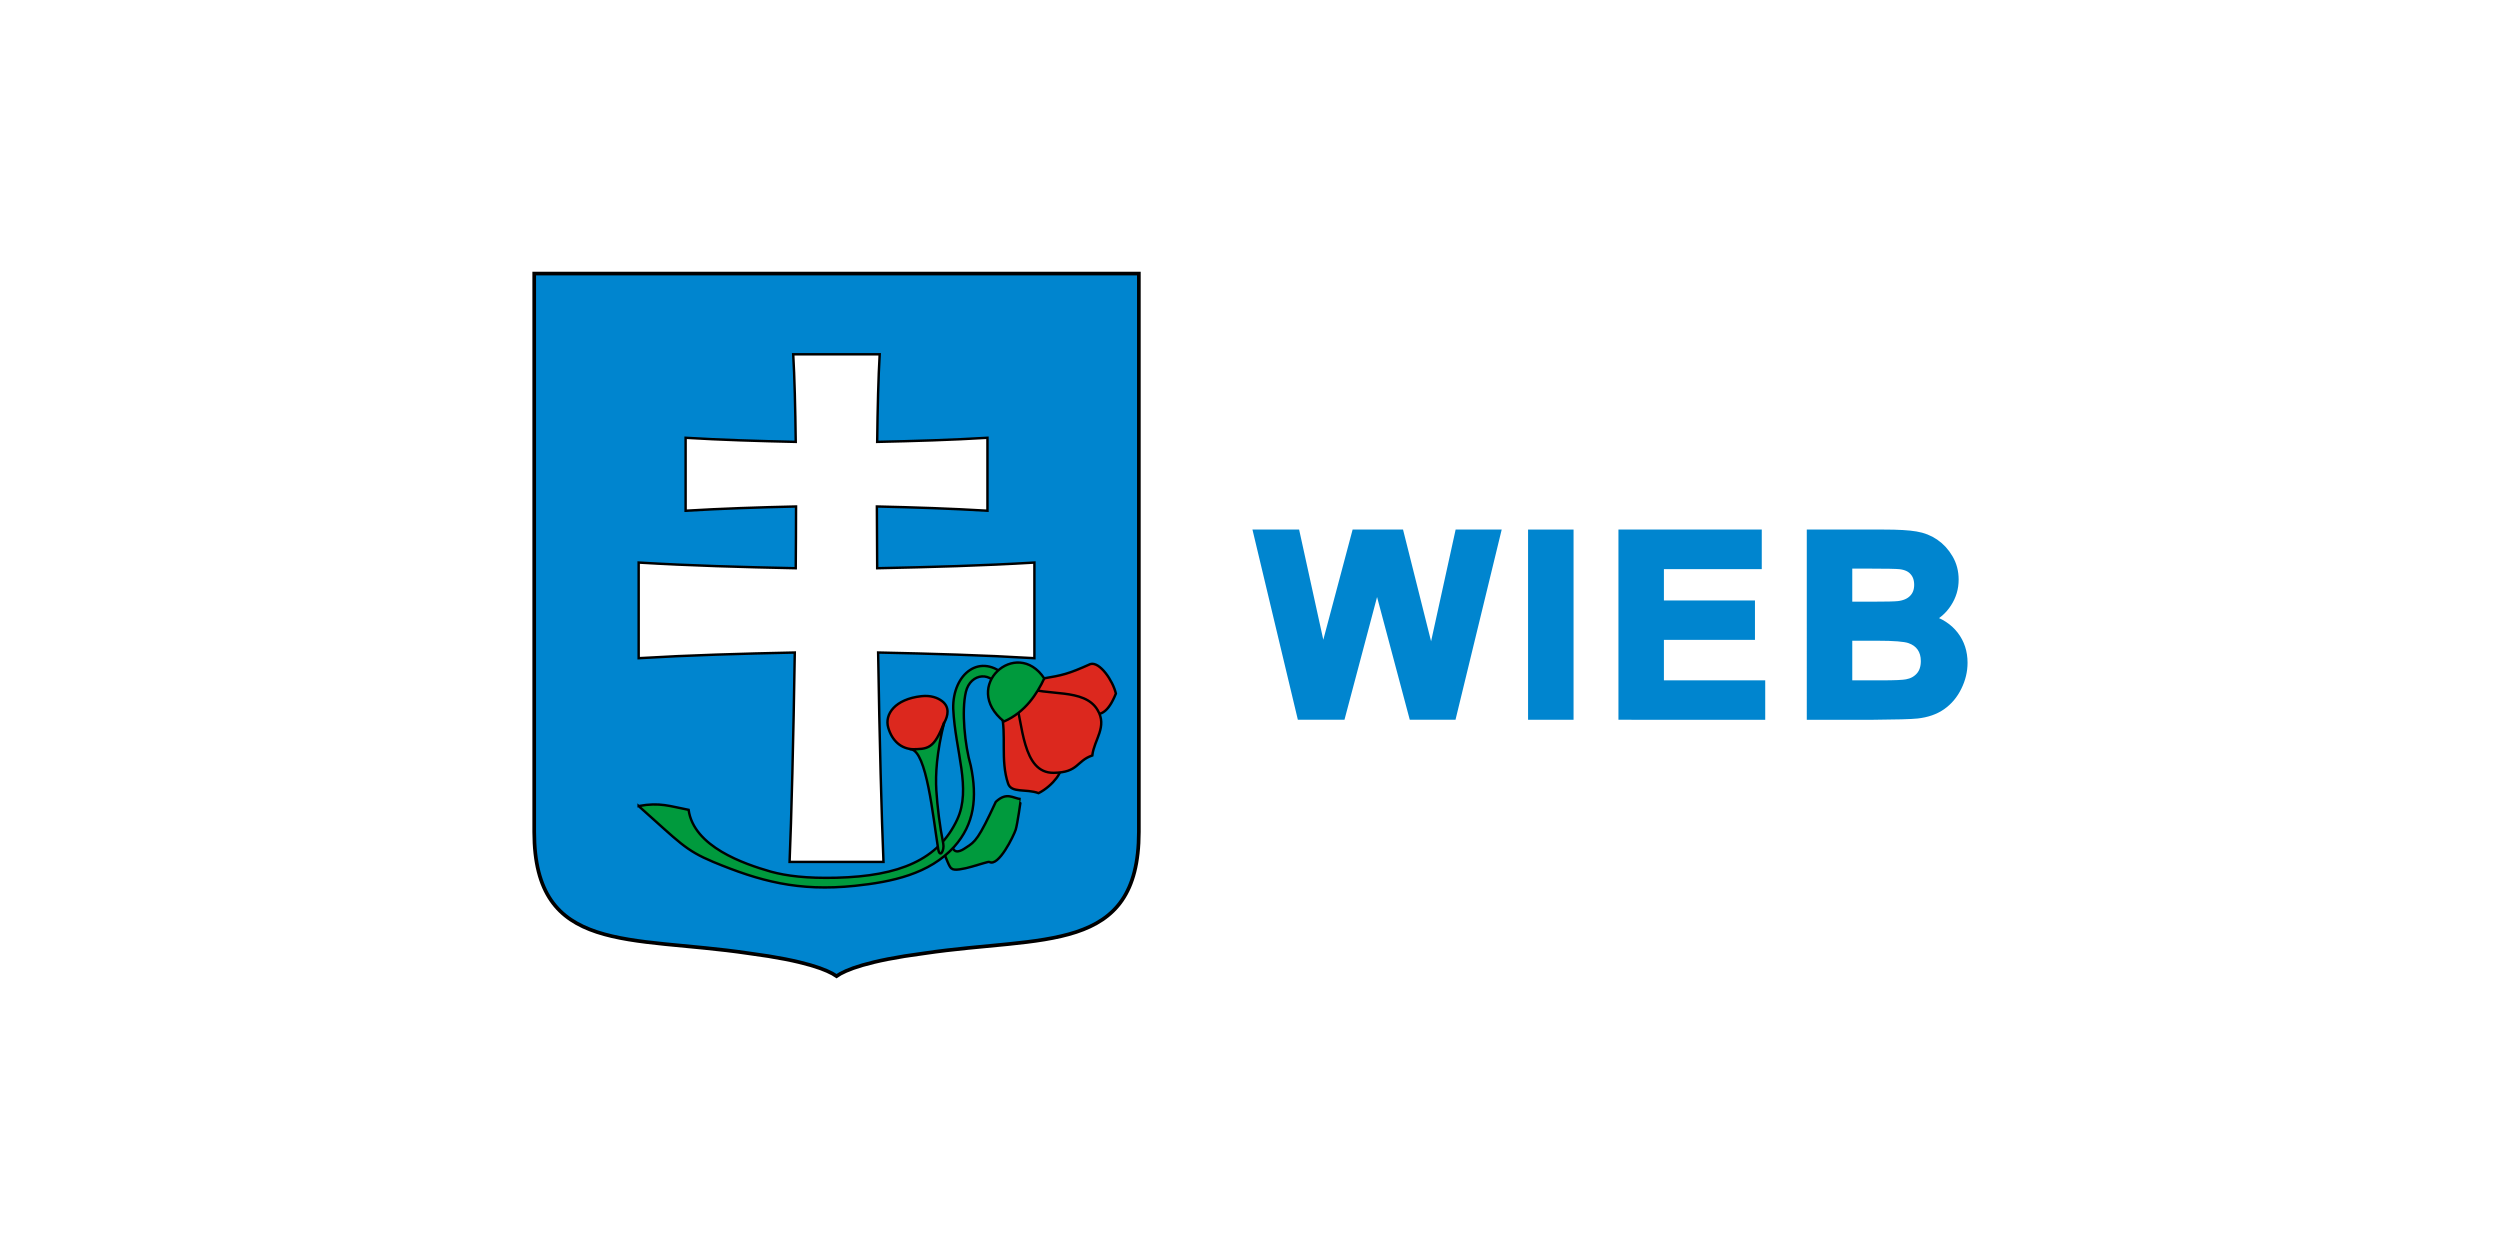 <svg width="1200" height="600" version="1.1" viewBox="0 0 1200 600" xmlns="http://www.w3.org/2000/svg">
 <g transform="translate(0,-522.52)">
  <path d="m0 522.52h1200v600h-1200z" fill="#fff" style="paint-order:fill markers stroke"/>
  <g transform="matrix(1.175,0,0,1.175,249.377,646.787)" stroke="#000">
   <path d="m253 6v228.108c-0.08 50.152-38.942 42.306-87.676 49.565-23.065 3.018-32.224 6.793-35.824 9.327-3.6-2.533-12.758-6.309-35.824-9.327-48.735-7.259-87.597 0.587-87.676-49.565v-228.108z" fill="#0085cf" stroke-width="1.5"/>
   <g>
    <path d="m111.802 38.975c0.546 9.346 0.854 21.749 1.03 35.782-15.205-0.337-30.322-0.787-44.985-1.673v29.797c14.723-0.89 29.844-1.386 45.113-1.738 2e-3 8.26-0.063 16.592-0.129 25.227-21.7-0.458-43.261-1.053-64.163-2.317v39.064c20.778-1.256 42.206-1.844 63.776-2.317-0.546 35.166-1.377 67.985-2.124 85.529h38.356c-0.747-17.544-1.628-50.363-2.188-85.529 21.592 0.473 43.042 1.06 63.841 2.317v-39.064c-20.922 1.265-42.505 1.859-64.227 2.317-0.069-8.635-0.127-16.968-0.129-25.227 15.27 0.352 30.454 0.848 45.178 1.738v-29.797c-14.672 0.887-29.834 1.336-45.049 1.673 0.171-14.032 0.483-26.436 1.03-35.782h-17.633z" fill="#fff"/>
    <path d="m173.594 243.191c0.598 1.265 2.036 5.679 2.982 5.868 1.947 1.941 14.686-3.089 15.328-2.713 3.763 2.202 10.004-10.753 10.786-13.183 0.659-2.044 2.181-12.489 2.082-12.489-3.211-0.304-5.712-3.096-10.219 1.135-7.012 15.139-8.366 16.275-12.078 18.625-0.88 0.557-4.013 2.953-5.301 0.564-1.718-3.188-4.809-0.404-3.58 2.192z" fill="#009a3d"/>
    <path d="m48.657 223.521c8.675-1.626 12.766 0.091 20.412 1.55 2.09 15.062 22.564 22.094 33.702 25.275 6.197 1.706 14.485 2.764 26.707 2.458 25.809-0.646 41.689-7.387 49.323-23.794 5.864-12.602-0.796-27.871-1.636-45.217-0.351-14.37 11.198-23.408 21.826-13.064l-2.877 5.635c-2.792-8.298-11.925-7.324-13.782 0.535-1.838 7.777-0.426 21.75 1.998 30.126 2.742 13.115 1.452 23.921-6.767 33.119-10.123 11.17-25.47 14.394-40.592 15.97-23.132 2.411-38.941-1.945-57.832-9.768-11.589-4.871-13.727-7.944-30.482-22.826z" fill="#009a3d"/>
   </g>
   <g fill="#dc281e">
    <path d="m196.784 185.464c2.27 8.683-0.458 19.381 2.81 28.903 1.358 3.958 7.201 1.989 12.444 3.88 6.03-3.043 10.491-9.681 8.564-10.571l-18.466-27.966z"/>
    <path d="m208.291 176.097 26.227 10.303c2.919-0.438 5.832-0.745 9.099-8.831-1.215-5.28-6.647-13.2-10.437-12.043-9.231 4.145-11.443 4.554-19.268 5.888l-6.155 0.803z"/>
    <path d="m236.123 184.259c4.12 6.891-1.383 12.076-2.141 18.599-6.557 2.221-5.594 6.975-15.789 7.092-12.907 0.148-12.54-20.277-15.923-31.311l3.747-3.88c9.203 4.097 24.631 0.342 30.107 9.5z"/>
   </g>
   <g>
    <path d="m197.893 188.978c8.734-3.776 13.574-11.437 16.463-17.599-11.345-17.046-34.229 3.308-16.463 17.599z" fill="#009a3d"/>
    <path d="m173.534 189.411c1.542-2.824 2.27-6.344-0.951-8.777-1.76-1.329-4.548-2.433-8.449-1.994-10.648 1.196-15.143 7.295-13.497 12.915 1.554 5.304 5.236 8.644 10.218 8.762l6.222 2.542 3.613-3.412 1.84-7.226z" fill="#dc281e"/>
    <path d="m159.852 200.316c6.453 0.743 9.002 27.28 11.176 40.797 0.63 3.916 2.63 0.544 2.062-2.266-1.455-7.197-2.406-15.201-2.821-21.678-0.402-6.754 0.14-15.48 3.232-27.958-4.168 11.174-6.663 11.058-13.649 11.106z" fill="#009a3d"/>
   </g>
  </g>
  <g transform="matrix(6.08,0,0,6.08,-414.068,-5784.376)" fill="#0085cf" stroke="#0085cf" stroke-width=".7">
   <path d="m170.842 1093.792-3.418-14.316h2.959l2.158 9.834 2.617-9.834h3.438l2.51 10 2.197-10h2.91l-3.477 14.316h-3.066l-2.852-10.703-2.842 10.703z" style="font-feature-settings:normal;font-variant-caps:normal;font-variant-ligatures:normal;font-variant-numeric:normal"/>
   <path d="m189.09 1093.792v-14.316h2.891v14.316z" style="font-feature-settings:normal;font-variant-caps:normal;font-variant-ligatures:normal;font-variant-numeric:normal"/>
   <path d="m196.225 1093.792v-14.316h10.615v2.422h-7.725v3.174h7.188v2.412h-7.188v3.897h7.998v2.412z" style="font-feature-settings:normal;font-variant-caps:normal;font-variant-ligatures:normal;font-variant-numeric:normal"/>
   <path d="m211.094 1079.476h5.723q1.699 0 2.529 0.146 0.84 0.137 1.494 0.586 0.664 0.449 1.104 1.201 0.439 0.742 0.439 1.67 0 1.006-0.547 1.846-0.537 0.84-1.465 1.26 1.309 0.381 2.012 1.299 0.703 0.918 0.703 2.158 0 0.977-0.459 1.904-0.449 0.918-1.24 1.475-0.781 0.547-1.934 0.674-0.723 0.078-3.486 0.098h-4.873zm2.891 2.383v3.311h1.895q1.689 0 2.1-0.049 0.742-0.088 1.162-0.508 0.43-0.43 0.43-1.123 0-0.664-0.371-1.074-0.361-0.42-1.084-0.508-0.43-0.049-2.471-0.049zm0 5.693v3.828h2.676q1.562 0 1.982-0.088 0.645-0.117 1.045-0.566 0.41-0.459 0.41-1.221 0-0.644-0.312-1.094t-0.908-0.654q-0.586-0.205-2.559-0.205z" style="font-feature-settings:normal;font-variant-caps:normal;font-variant-ligatures:normal;font-variant-numeric:normal"/>
  </g>
 </g>
</svg>
